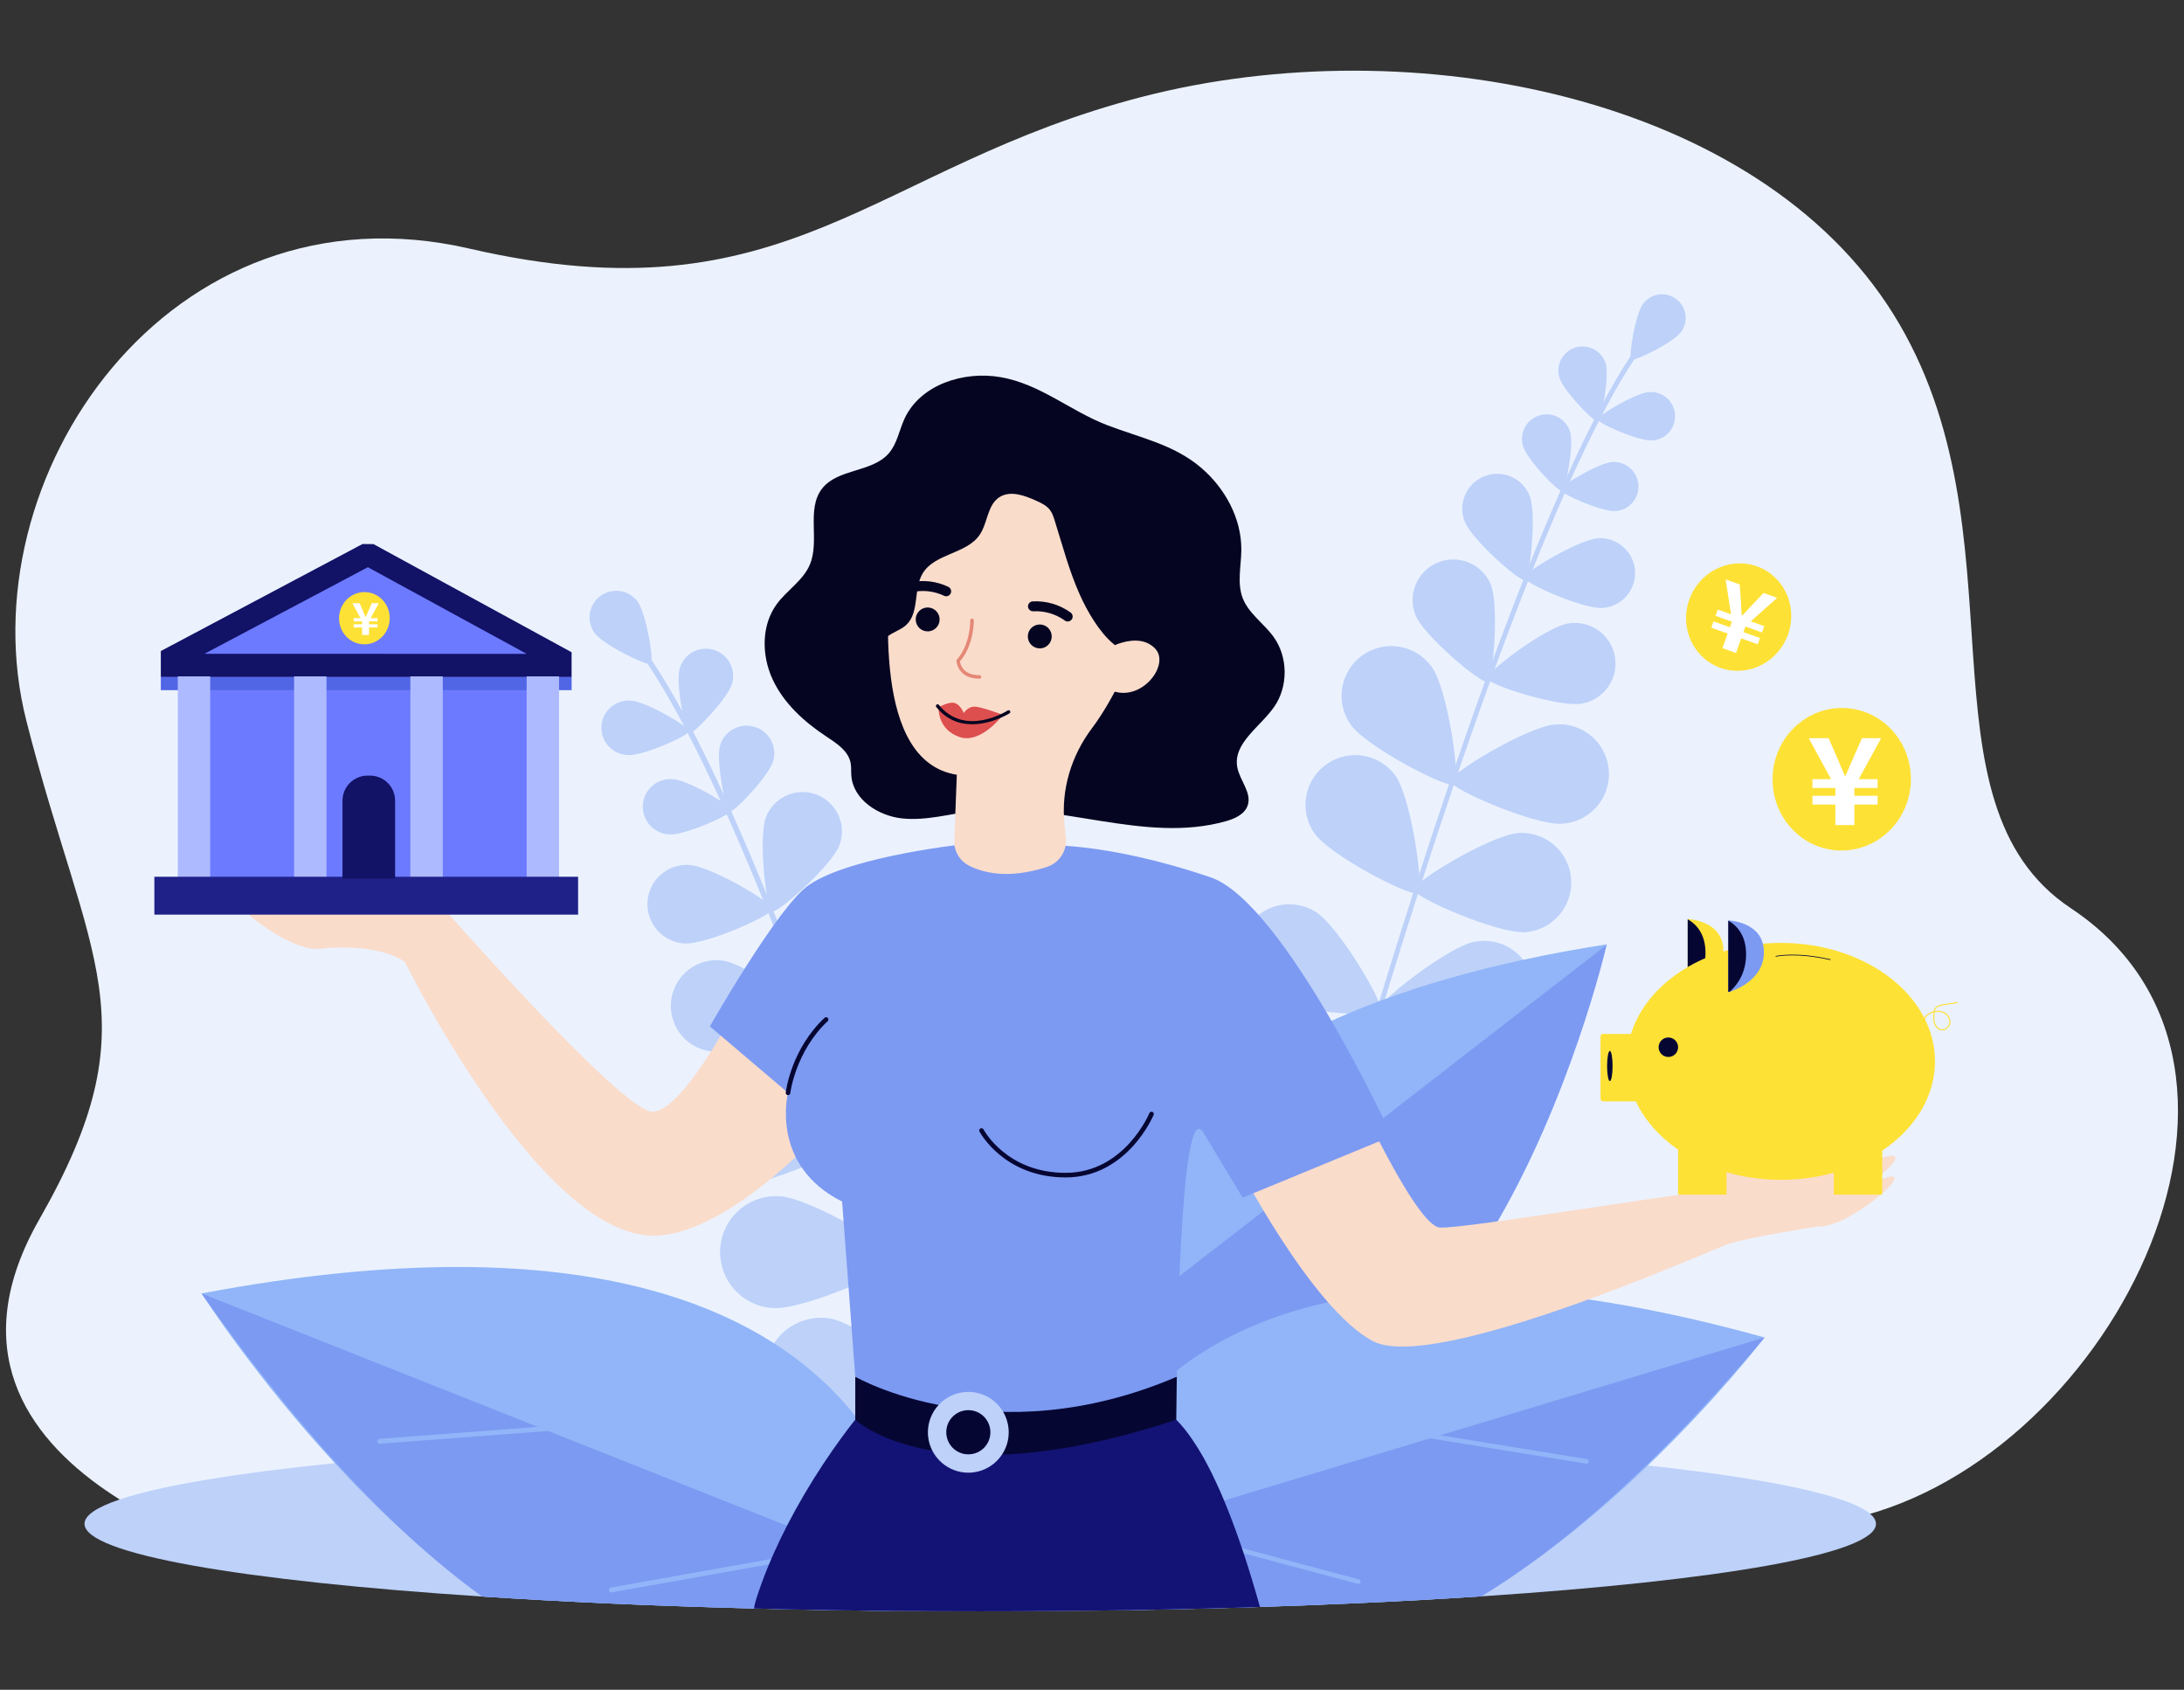 <svg width="181" height="140" viewBox="0 0 181 140" fill="none" xmlns="http://www.w3.org/2000/svg">
<rect x="0" y="0" width="181" height="140" fill="#333333" stroke="none"/>
<g clip-path="url(#clip0_4058_36986)">
<path d="M23.417 129.844C23.417 129.844 -8.98 122.447 3.264 101.018C12.73 84.452 7.284 79.775 2.183 59.711C-2.919 39.646 14.004 14.85 38.911 20.599C65.439 26.72 72.237 13.797 94.686 8.015C117.136 2.234 145.701 8.015 156.924 26.04C168.147 44.065 158.354 66.431 171.629 75.254C191.69 88.588 174.437 121.937 152.497 126.019L23.417 129.844Z" fill="#EBF2FE"/>
<path d="M155.472 126.255C155.472 128.755 142.51 130.959 122.788 132.261L122.676 132.268C119.52 132.476 116.192 132.661 112.716 132.82C112.633 132.824 112.549 132.829 112.467 132.831C109.861 132.95 107.179 133.053 104.419 133.141C103.635 133.167 102.845 133.192 102.049 133.215C99.938 133.276 97.79 133.327 95.605 133.368L95.014 133.379L93.927 133.397L93.405 133.407C89.446 133.47 85.381 133.504 81.238 133.504C78.791 133.504 76.373 133.492 73.985 133.469C73.855 133.469 73.726 133.469 73.597 133.465H73.297L72.78 133.459C70.349 133.432 67.954 133.394 65.596 133.345L64.814 133.328L64.035 133.303C63.517 133.291 63.001 133.279 62.487 133.266L61.81 133.249L61.135 133.23L60.073 133.2L59.381 133.18L58.6 133.156C58.341 133.148 58.083 133.14 57.824 133.131L56.877 133.1C56.248 133.079 55.622 133.057 55.001 133.034L54.084 133C53.899 132.992 53.714 132.985 53.528 132.978C53.158 132.963 52.789 132.949 52.419 132.933L51.87 132.911L50.415 132.848L50.22 132.838C46.673 132.678 43.281 132.493 40.064 132.283L39.956 132.277C20.084 130.976 7.004 128.764 7.004 126.252C7.004 125.551 8.021 124.875 9.92 124.235C13.312 123.09 19.514 122.062 27.748 121.227L27.869 121.215C30.778 120.919 33.94 120.651 37.319 120.408L37.411 120.402C40.868 120.155 44.553 119.937 48.43 119.749C51.434 119.605 54.552 119.479 57.768 119.375C61.632 119.249 65.636 119.153 69.754 119.092C70.065 119.087 70.377 119.082 70.69 119.078C71.179 119.071 71.67 119.064 72.162 119.059L73.283 119.046C73.905 119.04 74.531 119.034 75.16 119.029C75.744 119.025 76.33 119.021 76.918 119.018C77.427 119.015 77.939 119.012 78.453 119.011H79.085C79.8 119.011 80.517 119.011 81.236 119.011H82.777H83.578C85.788 119.018 87.972 119.034 90.13 119.059C90.877 119.067 91.62 119.077 92.359 119.088H92.446C94.262 119.114 96.056 119.147 97.827 119.187L98.77 119.208C101.414 119.271 104 119.347 106.528 119.437C109.88 119.555 113.118 119.697 116.223 119.859C120.054 120.059 123.687 120.292 127.076 120.552L127.54 120.588L127.65 120.596C129.007 120.702 130.324 120.813 131.602 120.929C133.283 121.08 134.889 121.239 136.422 121.405L136.56 121.42C146.536 122.508 153.196 123.892 154.985 125.421C155.308 125.696 155.472 125.974 155.472 126.255Z" fill="#BDD1F9"/>
<path d="M114.253 83.957C114.24 83.956 114.227 83.953 114.214 83.949C114.189 83.941 114.165 83.929 114.145 83.912C114.125 83.896 114.108 83.875 114.096 83.852C114.083 83.829 114.076 83.804 114.073 83.778C114.071 83.751 114.073 83.725 114.081 83.7C122.481 56.133 130.102 36.677 135.541 28.915C135.663 28.743 135.75 28.62 135.783 28.556C135.808 28.509 135.85 28.474 135.901 28.458C135.951 28.442 136.006 28.448 136.053 28.472C136.1 28.497 136.135 28.54 136.151 28.59C136.166 28.641 136.161 28.696 136.136 28.742C136.054 28.881 135.965 29.015 135.869 29.145C130.453 36.872 122.851 56.289 114.463 83.817C114.45 83.861 114.421 83.899 114.383 83.924C114.345 83.95 114.299 83.962 114.253 83.957V83.957Z" fill="#BDD1F9"/>
<path d="M139.318 27.51C138.674 28.381 135.442 29.972 135.194 29.788C134.946 29.604 135.52 26.048 136.164 25.178C136.317 24.971 136.51 24.796 136.73 24.663C136.951 24.53 137.196 24.443 137.45 24.404C137.705 24.366 137.965 24.379 138.215 24.441C138.465 24.503 138.7 24.614 138.907 24.767C139.114 24.92 139.289 25.113 139.422 25.333C139.554 25.554 139.642 25.799 139.68 26.053C139.719 26.308 139.706 26.568 139.644 26.818C139.582 27.068 139.471 27.303 139.318 27.51V27.51Z" fill="#BDD1F9"/>
<path d="M133.081 30.142C133.396 31.205 132.705 34.825 132.402 34.914C132.099 35.004 129.548 32.345 129.233 31.282C129.082 30.772 129.14 30.223 129.393 29.755C129.647 29.287 130.077 28.939 130.587 28.788C131.097 28.637 131.646 28.695 132.114 28.949C132.582 29.203 132.93 29.632 133.081 30.142V30.142Z" fill="#BDD1F9"/>
<path d="M136.903 36.491C135.794 36.559 132.426 35.072 132.406 34.755C132.387 34.439 135.552 32.553 136.658 32.485C136.924 32.464 137.191 32.496 137.445 32.58C137.698 32.663 137.932 32.796 138.133 32.971C138.335 33.146 138.499 33.359 138.617 33.598C138.735 33.837 138.804 34.097 138.82 34.364C138.836 34.63 138.8 34.897 138.712 35.148C138.624 35.4 138.486 35.632 138.308 35.83C138.129 36.028 137.913 36.188 137.672 36.302C137.431 36.415 137.169 36.48 136.903 36.491V36.491Z" fill="#BDD1F9"/>
<path d="M123.537 48.398C124.255 50.115 123.758 56.281 123.268 56.486C122.777 56.69 118.04 52.717 117.322 50.997C116.985 50.175 116.986 49.252 117.327 48.43C117.667 47.609 118.319 46.955 119.139 46.612C119.959 46.269 120.882 46.264 121.706 46.599C122.53 46.934 123.188 47.581 123.537 48.398V48.398Z" fill="#BDD1F9"/>
<path d="M131.063 58.3C129.23 58.613 123.335 56.74 123.245 56.217C123.156 55.694 128.097 51.973 129.931 51.66C130.368 51.583 130.816 51.593 131.25 51.689C131.683 51.786 132.093 51.967 132.456 52.222C132.819 52.478 133.128 52.803 133.365 53.178C133.603 53.554 133.763 53.973 133.838 54.41C133.912 54.848 133.9 55.296 133.801 55.729C133.701 56.162 133.518 56.571 133.26 56.932C133.002 57.294 132.675 57.601 132.298 57.836C131.921 58.07 131.502 58.228 131.063 58.3V58.3Z" fill="#BDD1F9"/>
<path d="M118.675 55.282C119.994 57.137 121.061 64.631 120.532 65.007C120.003 65.384 113.275 61.914 111.956 60.057C111.639 59.616 111.413 59.116 111.289 58.587C111.166 58.059 111.148 57.511 111.238 56.975C111.327 56.439 111.521 55.926 111.809 55.466C112.097 55.005 112.473 54.606 112.916 54.292C113.358 53.977 113.859 53.753 114.388 53.632C114.918 53.512 115.466 53.497 116.001 53.589C116.536 53.681 117.048 53.878 117.507 54.168C117.966 54.458 118.363 54.837 118.675 55.281V55.282Z" fill="#BDD1F9"/>
<path d="M129.444 68.248C127.173 68.396 120.233 65.376 120.19 64.728C120.147 64.08 126.63 60.172 128.902 60.023C129.446 59.98 129.993 60.046 130.511 60.217C131.029 60.387 131.508 60.659 131.921 61.016C132.333 61.373 132.671 61.808 132.913 62.296C133.156 62.785 133.3 63.317 133.336 63.861C133.372 64.405 133.299 64.951 133.123 65.467C132.946 65.983 132.668 66.459 132.306 66.867C131.944 67.275 131.505 67.608 131.014 67.845C130.522 68.082 129.989 68.219 129.444 68.248V68.248Z" fill="#BDD1F9"/>
<path d="M115.649 64.27C116.968 66.126 118.036 73.619 117.506 73.996C116.976 74.373 110.25 70.902 108.934 69.045C108.312 68.154 108.066 67.053 108.252 65.981C108.437 64.91 109.039 63.956 109.925 63.325C110.811 62.696 111.91 62.441 112.983 62.618C114.056 62.794 115.015 63.388 115.653 64.269L115.649 64.27Z" fill="#BDD1F9"/>
<path d="M126.419 77.236C124.147 77.383 117.207 74.364 117.164 73.716C117.121 73.068 123.605 69.161 125.876 69.011C126.959 68.952 128.022 69.323 128.833 70.043C129.644 70.763 130.139 71.773 130.21 72.855C130.282 73.937 129.924 75.004 129.214 75.824C128.504 76.644 127.5 77.151 126.419 77.236V77.236Z" fill="#BDD1F9"/>
<path d="M109.045 75.555C110.971 76.768 114.813 83.291 114.466 83.84C114.119 84.39 106.578 83.744 104.652 82.53C104.194 82.242 103.797 81.866 103.484 81.424C103.172 80.983 102.949 80.483 102.829 79.956C102.709 79.428 102.694 78.881 102.786 78.348C102.877 77.814 103.072 77.304 103.361 76.846C103.943 75.921 104.869 75.265 105.935 75.023C106.463 74.903 107.009 74.888 107.543 74.98C108.077 75.071 108.587 75.266 109.045 75.555V75.555Z" fill="#BDD1F9"/>
<path d="M123.743 86.128C121.507 86.561 114.244 84.428 114.121 83.793C113.998 83.157 119.941 78.468 122.175 78.034C122.709 77.926 123.259 77.924 123.793 78.029C124.328 78.134 124.836 78.344 125.289 78.647C125.741 78.95 126.13 79.339 126.431 79.793C126.732 80.246 126.941 80.755 127.044 81.29C127.148 81.825 127.145 82.374 127.034 82.908C126.924 83.441 126.709 83.947 126.402 84.397C126.095 84.847 125.702 85.231 125.246 85.528C124.789 85.826 124.278 86.029 123.743 86.128Z" fill="#BDD1F9"/>
<path d="M130.136 35.827C130.457 36.906 129.755 40.584 129.446 40.676C129.138 40.767 126.547 38.064 126.227 36.981C126.146 36.723 126.117 36.451 126.141 36.181C126.166 35.912 126.245 35.65 126.372 35.411C126.499 35.172 126.672 34.961 126.882 34.79C127.091 34.619 127.333 34.491 127.592 34.414C127.852 34.337 128.124 34.313 128.393 34.342C128.662 34.372 128.923 34.454 129.159 34.585C129.396 34.717 129.604 34.894 129.772 35.106C129.94 35.319 130.063 35.562 130.136 35.823V35.827Z" fill="#BDD1F9"/>
<path d="M133.874 42.346C132.751 42.414 129.325 40.903 129.305 40.582C129.285 40.261 132.502 38.344 133.626 38.276C134.166 38.243 134.697 38.426 135.101 38.784C135.506 39.143 135.752 39.647 135.785 40.187C135.818 40.727 135.635 41.257 135.276 41.662C134.918 42.067 134.413 42.313 133.874 42.346V42.346Z" fill="#BDD1F9"/>
<path d="M126.782 41.104C127.361 42.595 126.797 47.884 126.371 48.05C125.945 48.215 121.96 44.691 121.382 43.2C121.244 42.845 121.178 42.467 121.186 42.087C121.195 41.707 121.278 41.332 121.432 40.984C121.585 40.636 121.806 40.321 122.08 40.059C122.355 39.796 122.679 39.59 123.034 39.452C123.389 39.314 123.767 39.248 124.147 39.257C124.527 39.265 124.902 39.349 125.25 39.502C125.598 39.655 125.913 39.876 126.175 40.151C126.438 40.426 126.644 40.75 126.782 41.104V41.104Z" fill="#BDD1F9"/>
<path d="M132.816 50.374C131.219 50.471 126.352 48.324 126.324 47.869C126.296 47.413 130.866 44.691 132.463 44.592C133.225 44.553 133.972 44.817 134.54 45.326C135.109 45.834 135.455 46.547 135.501 47.308C135.548 48.07 135.292 48.819 134.789 49.393C134.286 49.968 133.577 50.32 132.816 50.374V50.374Z" fill="#BDD1F9"/>
<path d="M77.813 115.88C77.828 115.878 77.843 115.875 77.858 115.871C77.886 115.862 77.913 115.848 77.936 115.829C77.958 115.811 77.977 115.787 77.991 115.761C78.005 115.735 78.013 115.706 78.016 115.677C78.018 115.647 78.015 115.617 78.005 115.589C68.399 84.599 59.715 62.735 53.546 54.026C53.41 53.833 53.311 53.694 53.273 53.623C53.245 53.57 53.197 53.531 53.14 53.514C53.083 53.496 53.021 53.502 52.968 53.531C52.916 53.559 52.877 53.606 52.859 53.664C52.842 53.721 52.848 53.782 52.876 53.835C52.969 53.99 53.071 54.141 53.179 54.286C59.318 62.957 67.982 84.776 77.573 115.722C77.588 115.773 77.62 115.816 77.664 115.845C77.708 115.874 77.761 115.886 77.813 115.88Z" fill="#BDD1F9"/>
<path d="M49.288 52.463C50.018 53.44 53.665 55.214 53.943 55.005C54.222 54.797 53.556 50.797 52.825 49.819C52.473 49.356 51.952 49.05 51.375 48.969C50.798 48.888 50.212 49.038 49.746 49.386C49.279 49.735 48.969 50.254 48.883 50.83C48.798 51.407 48.943 51.993 49.288 52.463V52.463Z" fill="#BDD1F9"/>
<path d="M56.327 55.394C55.978 56.592 56.775 60.663 57.117 60.763C57.459 60.863 60.316 57.855 60.664 56.657C60.75 56.371 60.778 56.071 60.748 55.774C60.718 55.477 60.629 55.189 60.486 54.927C60.344 54.665 60.151 54.433 59.918 54.246C59.686 54.059 59.419 53.919 59.132 53.836C58.846 53.752 58.545 53.726 58.249 53.76C57.952 53.793 57.665 53.885 57.404 54.03C57.143 54.175 56.914 54.37 56.729 54.604C56.544 54.838 56.407 55.106 56.326 55.394H56.327Z" fill="#BDD1F9"/>
<path d="M52.056 62.562C53.302 62.636 57.09 60.937 57.11 60.584C57.13 60.232 53.556 58.121 52.31 58.051C52.008 58.023 51.703 58.056 51.413 58.148C51.124 58.24 50.856 58.389 50.626 58.587C50.395 58.786 50.208 59.028 50.073 59.3C49.939 59.573 49.861 59.87 49.843 60.173C49.826 60.476 49.871 60.78 49.974 61.066C50.077 61.352 50.236 61.614 50.443 61.836C50.649 62.059 50.899 62.238 51.176 62.362C51.453 62.486 51.753 62.553 52.056 62.559V62.562Z" fill="#BDD1F9"/>
<path d="M67.17 75.897C66.371 77.833 66.964 84.772 67.517 84.999C68.069 85.227 73.382 80.725 74.18 78.792C74.37 78.332 74.468 77.839 74.467 77.341C74.466 76.843 74.368 76.35 74.176 75.89C73.985 75.43 73.705 75.013 73.353 74.661C73 74.309 72.582 74.031 72.121 73.841C71.661 73.651 71.168 73.553 70.67 73.554C70.172 73.555 69.679 73.654 69.219 73.845C68.759 74.036 68.342 74.316 67.99 74.669C67.639 75.021 67.36 75.439 67.17 75.9V75.897Z" fill="#BDD1F9"/>
<path d="M58.749 87.087C60.818 87.43 67.442 85.289 67.543 84.7C67.643 84.11 62.058 79.948 59.992 79.601C59.001 79.441 57.988 79.68 57.173 80.265C56.358 80.851 55.809 81.735 55.645 82.725C55.481 83.715 55.716 84.729 56.298 85.546C56.881 86.363 57.763 86.916 58.752 87.084L58.749 87.087Z" fill="#BDD1F9"/>
<path d="M72.681 83.62C71.203 85.716 70.045 94.158 70.643 94.579C71.242 95.001 78.796 91.057 80.271 88.963C80.98 87.957 81.259 86.71 81.049 85.498C80.838 84.285 80.154 83.206 79.148 82.497C78.141 81.788 76.895 81.509 75.682 81.719C74.469 81.93 73.39 82.614 72.681 83.62V83.62Z" fill="#BDD1F9"/>
<path d="M60.625 98.277C63.184 98.434 70.981 94.995 71.025 94.265C71.07 93.535 63.75 89.17 61.192 89.014C60.581 88.971 59.967 89.049 59.386 89.244C58.804 89.44 58.268 89.749 57.807 90.153C57.346 90.557 56.969 91.048 56.699 91.599C56.429 92.149 56.271 92.747 56.233 93.359C56.196 93.971 56.28 94.585 56.481 95.164C56.682 95.743 56.996 96.277 57.404 96.734C57.812 97.191 58.307 97.563 58.86 97.828C59.413 98.093 60.013 98.246 60.625 98.277V98.277Z" fill="#BDD1F9"/>
<path d="M76.134 93.723C74.656 95.819 73.498 104.262 74.096 104.682C74.695 105.103 82.249 101.16 83.724 99.066C84.418 98.059 84.686 96.82 84.47 95.616C84.255 94.413 83.573 93.343 82.573 92.639C81.573 91.936 80.336 91.655 79.13 91.858C77.925 92.062 76.848 92.733 76.134 93.725V93.723Z" fill="#BDD1F9"/>
<path d="M64.081 108.378C66.639 108.534 74.436 105.095 74.481 104.365C74.525 103.635 67.206 99.272 64.647 99.115C64.036 99.072 63.422 99.15 62.841 99.346C62.26 99.541 61.723 99.85 61.262 100.254C60.801 100.658 60.424 101.149 60.154 101.7C59.884 102.25 59.726 102.849 59.688 103.461C59.651 104.073 59.735 104.686 59.936 105.265C60.137 105.844 60.451 106.378 60.859 106.835C61.267 107.293 61.763 107.664 62.315 107.929C62.868 108.194 63.468 108.347 64.081 108.378V108.378Z" fill="#BDD1F9"/>
<path d="M83.631 106.392C81.469 107.768 77.18 115.132 77.572 115.749C77.964 116.366 86.452 115.601 88.614 114.221C89.653 113.561 90.386 112.514 90.654 111.312C90.921 110.111 90.7 108.852 90.039 107.813C89.378 106.775 88.332 106.041 87.13 105.774C85.928 105.507 84.669 105.728 83.631 106.389L83.631 106.392Z" fill="#BDD1F9"/>
<path d="M67.146 118.376C69.665 118.852 77.832 116.414 77.967 115.696C78.102 114.977 71.386 109.732 68.867 109.256C67.662 109.039 66.419 109.306 65.41 110C64.401 110.694 63.708 111.759 63.481 112.963C63.254 114.166 63.512 115.411 64.198 116.425C64.885 117.439 65.945 118.14 67.146 118.376V118.376Z" fill="#BDD1F9"/>
<path d="M59.672 61.778C59.318 62.995 60.127 67.132 60.474 67.233C60.822 67.335 63.725 64.278 64.079 63.061C64.25 62.477 64.181 61.849 63.888 61.315C63.595 60.781 63.102 60.386 62.517 60.216C61.933 60.045 61.305 60.114 60.771 60.407C60.237 60.7 59.842 61.193 59.672 61.778V61.778Z" fill="#BDD1F9"/>
<path d="M55.498 69.137C56.764 69.211 60.613 67.488 60.633 67.127C60.654 66.766 57.022 64.625 55.756 64.554C55.451 64.529 55.143 64.565 54.852 64.66C54.561 64.756 54.292 64.908 54.06 65.11C53.829 65.311 53.64 65.556 53.506 65.832C53.371 66.107 53.292 66.406 53.275 66.712C53.258 67.018 53.302 67.325 53.405 67.613C53.508 67.902 53.668 68.167 53.876 68.393C54.083 68.619 54.333 68.801 54.612 68.928C54.891 69.056 55.192 69.126 55.498 69.135V69.137Z" fill="#BDD1F9"/>
<path d="M63.477 67.7C62.834 69.383 63.498 75.334 63.978 75.518C64.458 75.702 68.929 71.713 69.569 70.031C69.871 69.225 69.842 68.332 69.488 67.547C69.135 66.762 68.485 66.148 67.681 65.841C66.876 65.533 65.983 65.556 65.196 65.904C64.408 66.253 63.791 66.898 63.477 67.7V67.7Z" fill="#BDD1F9"/>
<path d="M56.733 78.17C58.531 78.272 63.999 75.828 64.028 75.314C64.056 74.801 58.898 71.76 57.1 71.659C56.237 71.61 55.389 71.906 54.744 72.482C54.099 73.058 53.709 73.866 53.66 74.73C53.611 75.593 53.907 76.441 54.483 77.086C55.058 77.731 55.867 78.121 56.731 78.17H56.733Z" fill="#BDD1F9"/>
<path d="M76.336 130.821C75.475 131.752 74.563 132.633 73.602 133.461H73.303L72.786 133.455C70.354 133.429 67.959 133.391 65.601 133.341L64.819 133.324L64.036 133.303C63.518 133.291 63.002 133.279 62.489 133.266L61.811 133.249L61.136 133.231L60.074 133.2L59.382 133.18L58.601 133.156C58.342 133.149 58.084 133.14 57.825 133.132L56.879 133.1C56.249 133.079 55.624 133.057 55.002 133.034L54.085 133C53.9 132.992 53.715 132.985 53.529 132.978C53.159 132.963 52.79 132.949 52.42 132.934L51.871 132.911L50.416 132.848L50.221 132.838C46.675 132.679 43.282 132.493 40.065 132.283C38.804 131.389 37.571 130.443 36.376 129.457C36.031 129.174 35.69 128.888 35.352 128.599C33.156 126.712 31.055 124.716 29.057 122.619C28.614 122.154 28.178 121.69 27.749 121.227C21.286 114.215 17.063 107.722 16.727 107.198L16.718 107.187C16.717 107.183 16.715 107.18 16.712 107.177L16.705 107.166C49.462 100.985 64.227 108.984 70.881 117.309C70.969 117.418 71.056 117.53 71.141 117.639C71.254 117.787 71.363 117.934 71.473 118.082C71.716 118.409 71.946 118.736 72.164 119.064C72.658 119.803 73.093 120.529 73.476 121.244C74.663 123.454 75.516 125.827 76.008 128.286C76.317 129.85 76.336 130.821 76.336 130.821Z" fill="#91B5F8"/>
<path d="M70.365 128.452L70.143 128.365L69.597 128.15L65.219 126.413L53.059 121.588L48.43 119.752L45.42 118.559L44.559 118.217L16.701 107.167L16.709 107.178C16.711 107.181 16.713 107.184 16.715 107.188L16.723 107.199C20.618 112.701 24.334 117.333 27.867 121.216C28.3 121.694 28.731 122.161 29.16 122.615C31.293 124.875 33.355 126.862 35.348 128.6C35.685 128.896 36.02 129.182 36.352 129.459C37.578 130.491 38.779 131.43 39.953 132.278L40.061 132.285C43.278 132.495 46.673 132.68 50.217 132.84L50.413 132.849L51.867 132.912L52.416 132.935C52.786 132.95 53.155 132.964 53.525 132.979C53.71 132.987 53.894 132.993 54.081 133.001L54.998 133.035C55.62 133.058 56.245 133.08 56.874 133.101L57.821 133.133C58.079 133.142 58.338 133.15 58.597 133.157L59.378 133.182L60.07 133.202L61.132 133.232L61.807 133.25L62.485 133.267C62.998 133.281 63.514 133.293 64.032 133.304L64.811 133.323L65.593 133.34C67.948 133.389 70.343 133.427 72.777 133.454L73.295 133.46H73.594C73.723 133.46 73.853 133.46 73.983 133.464C75.507 132.015 76.298 130.867 76.331 130.819L70.365 128.452Z" fill="#7C9AF2"/>
<path d="M31.462 119.619H31.488L46.248 118.497C46.3 118.491 46.348 118.465 46.382 118.424C46.415 118.384 46.431 118.332 46.427 118.279C46.423 118.227 46.399 118.178 46.36 118.143C46.321 118.108 46.27 118.09 46.217 118.092L31.457 119.214C31.407 119.219 31.36 119.243 31.326 119.281C31.291 119.319 31.273 119.368 31.273 119.419C31.274 119.47 31.294 119.519 31.328 119.556C31.363 119.593 31.411 119.616 31.462 119.619V119.619Z" fill="#91B5F8"/>
<path d="M50.659 131.931C50.675 131.933 50.69 131.933 50.705 131.931L69.992 128.494C70.018 128.489 70.043 128.479 70.065 128.465C70.088 128.45 70.107 128.431 70.122 128.409C70.137 128.387 70.147 128.363 70.153 128.337C70.159 128.311 70.159 128.284 70.154 128.258C70.149 128.231 70.139 128.206 70.125 128.184C70.11 128.162 70.091 128.142 70.07 128.127C70.048 128.112 70.023 128.102 69.997 128.096C69.971 128.09 69.944 128.09 69.918 128.095L50.631 131.531C50.582 131.54 50.538 131.567 50.508 131.606C50.477 131.645 50.462 131.694 50.465 131.744C50.468 131.793 50.489 131.84 50.525 131.875C50.56 131.91 50.607 131.931 50.656 131.934L50.659 131.931Z" fill="#91B5F8"/>
<path d="M91.578 114.677C91.578 114.677 82.124 86.257 133.149 78.298C133.149 78.298 121.209 130.131 91.578 114.677Z" fill="#7C9AF2"/>
<path d="M133.225 78.229L91.022 110.941C90.436 103 93.524 84.422 133.225 78.229Z" fill="#91B5F8"/>
<path d="M146.24 110.814C146.24 110.814 146.235 110.82 146.232 110.824C146.23 110.826 146.228 110.828 146.226 110.831C145.966 111.169 142.236 115.977 136.564 121.422C136.087 121.881 135.596 122.344 135.091 122.809C133.698 124.094 132.209 125.395 130.637 126.664C129.506 127.58 128.333 128.48 127.126 129.345C127.097 129.367 127.067 129.389 127.038 129.409C125.627 130.418 124.168 131.381 122.679 132.267C119.523 132.475 116.194 132.659 112.719 132.818C112.636 132.823 112.552 132.827 112.469 132.83C109.864 132.948 107.181 133.052 104.422 133.14C103.638 133.166 102.848 133.19 102.052 133.214C99.94 133.274 97.792 133.325 95.608 133.367L95.017 133.378L93.929 133.396C92.127 132.038 90.376 130.311 88.695 128.165C88.695 128.165 88.705 128.077 88.73 127.91C88.855 127.097 89.365 124.442 91.05 121.273C91.444 120.533 91.876 119.814 92.346 119.12L92.364 119.092C92.634 118.694 92.921 118.292 93.231 117.89C93.689 117.295 94.192 116.697 94.746 116.105C95.233 115.585 95.759 115.071 96.326 114.563C96.526 114.384 96.732 114.206 96.943 114.03C97.138 113.867 97.337 113.706 97.541 113.544C100.571 111.164 104.635 109.088 110.06 107.894C113.066 107.235 116.494 106.845 120.399 106.825C123.777 106.808 127.514 107.068 131.646 107.666C136.045 108.302 140.896 109.327 146.24 110.814Z" fill="#91B5F8"/>
<path d="M119.359 118.919L118.528 119.168L116.226 119.862L110.296 121.651L101.447 124.318L95.195 126.203L94.667 126.362L89.63 127.881H89.623L88.693 128.163C88.738 128.241 90.257 130.903 93.406 133.403L93.927 133.394L95.015 133.375L95.606 133.364C97.79 133.323 99.938 133.272 102.05 133.211C102.845 133.189 103.635 133.164 104.42 133.137C107.178 133.05 109.861 132.947 112.467 132.828C112.55 132.828 112.634 132.82 112.717 132.816C116.19 132.657 119.521 132.472 122.677 132.265L122.789 132.257C124.161 131.42 125.578 130.47 127.039 129.407C127.067 129.387 127.097 129.364 127.127 129.343C128.247 128.523 129.394 127.63 130.567 126.664C131.992 125.488 133.457 124.2 134.962 122.798C135.446 122.346 135.934 121.882 136.426 121.405C139.53 118.403 142.791 114.902 146.227 110.829C146.228 110.826 146.23 110.823 146.233 110.821C146.233 110.821 146.238 110.815 146.24 110.812L119.359 118.919Z" fill="#7C9AF2"/>
<path d="M131.477 121.266H131.452L117.762 119.05C117.737 119.046 117.713 119.037 117.691 119.023C117.67 119.01 117.651 118.993 117.637 118.972C117.622 118.951 117.612 118.928 117.606 118.903C117.601 118.878 117.6 118.853 117.605 118.828C117.609 118.803 117.618 118.779 117.631 118.758C117.645 118.736 117.662 118.718 117.683 118.703C117.703 118.689 117.727 118.678 117.751 118.673C117.776 118.667 117.801 118.666 117.826 118.67L131.518 120.887C131.566 120.894 131.61 120.92 131.64 120.958C131.67 120.997 131.684 121.045 131.679 121.094C131.674 121.142 131.651 121.187 131.614 121.219C131.577 121.251 131.529 121.267 131.481 121.265L131.477 121.266Z" fill="#91B5F8"/>
<path d="M112.574 131.234C112.559 131.234 112.545 131.232 112.531 131.228L94.796 126.488C94.772 126.481 94.749 126.47 94.729 126.455C94.709 126.44 94.693 126.421 94.68 126.399C94.668 126.377 94.659 126.353 94.656 126.328C94.653 126.303 94.654 126.278 94.661 126.254C94.667 126.23 94.678 126.207 94.694 126.187C94.709 126.167 94.728 126.15 94.75 126.138C94.771 126.125 94.795 126.117 94.82 126.113C94.845 126.11 94.87 126.112 94.895 126.118L112.629 130.858C112.671 130.872 112.707 130.901 112.73 130.939C112.753 130.977 112.762 131.022 112.756 131.066C112.749 131.11 112.727 131.15 112.694 131.179C112.661 131.209 112.618 131.226 112.574 131.227V131.234Z" fill="#91B5F8"/>
<path d="M111.936 89.696C111.936 89.696 117.295 101.562 119.325 101.707C121.355 101.851 141.532 98.402 144.835 98.322C148.138 98.241 148.021 96.641 148.021 96.641L150.628 101.624C150.628 101.624 144.803 102.523 143.199 103.088C141.595 103.652 118.879 113.802 113.779 111.117C108.679 108.432 102.422 96.221 102.422 96.221L111.936 89.696Z" fill="#FADCCB"/>
<path d="M60.477 84.468C60.477 84.468 56.43 92.107 54.072 92.107C51.53 92.107 36.381 74.816 36.381 74.816L33.461 79.516C33.461 79.516 44.657 102.376 54.151 102.38C60.84 102.38 69.97 91.975 69.787 91.427C69.605 90.88 63.58 84.465 63.58 84.465L60.477 84.468Z" fill="#FADCCB"/>
<path d="M104.42 133.141C103.636 133.167 102.846 133.192 102.05 133.215C99.938 133.276 97.79 133.327 95.606 133.368L95.015 133.379L93.927 133.398L93.406 133.407C89.447 133.47 85.382 133.504 81.239 133.504C78.792 133.504 76.374 133.492 73.986 133.469C73.856 133.469 73.727 133.469 73.597 133.465H73.298L72.781 133.459C70.349 133.432 67.954 133.394 65.596 133.345L64.814 133.328L64.036 133.303C63.517 133.291 63.002 133.279 62.488 133.266C62.529 133.012 62.587 132.762 62.661 132.516C62.977 131.524 63.34 130.548 63.734 129.603C63.796 129.455 63.859 129.307 63.923 129.16C63.996 128.984 64.075 128.809 64.153 128.636C64.495 127.871 64.854 127.128 65.222 126.412C66.131 124.652 67.135 122.942 68.229 121.291C68.804 120.42 69.328 119.678 69.757 119.094C70.443 118.154 70.881 117.624 70.881 117.624L71.141 117.64L76.969 117.999L78.515 118.095L82.042 118.311L83.589 118.407L84.207 118.445L93.228 117.887L97.487 117.624C97.96 118.116 98.39 118.646 98.773 119.211C99.254 119.913 99.691 120.644 100.084 121.399C100.547 122.279 101.002 123.256 101.446 124.317C101.857 125.303 102.261 126.362 102.658 127.495C102.747 127.749 102.837 128.008 102.924 128.269C102.973 128.413 103.021 128.556 103.072 128.702C103.531 130.092 103.981 131.576 104.42 133.141Z" fill="#131375"/>
<path d="M70.881 114.065V117.625C70.881 117.625 77.635 124.196 97.483 117.625L97.529 114.065L80.096 112.969L70.881 114.065Z" fill="#060633"/>
<path d="M80.301 69.897C80.301 69.897 70.596 70.871 67.026 73.335C64.471 75.099 58.834 85.041 58.834 85.041L65.306 90.543C65.306 90.543 63.763 96.541 69.79 99.552L70.882 114.065C70.882 114.065 82.199 120.637 97.533 114.065C97.533 114.065 97.755 90.74 99.702 93.795C100.025 94.302 102.982 99.232 102.982 99.232L115.346 94.133C115.346 94.133 106.412 74.753 100.326 72.688C91.363 69.648 86.172 70.041 86.172 70.041L80.301 69.897Z" fill="#7C9AF2"/>
<path d="M39.319 79.138C39.319 79.138 35.318 72.224 33.747 72.028C32.176 71.831 27.481 71.88 26.736 71.706C25.991 71.532 22.364 69.785 21.625 69.897C20.886 70.008 24.978 72.957 24.978 72.957C24.978 72.957 21.136 70.934 20.573 71.51C20.011 72.085 23.948 74.613 23.948 74.613C23.948 74.613 20.117 72.438 19.787 73.101C19.456 73.765 23.15 75.928 23.15 75.928C23.15 75.928 20.152 74.281 19.899 74.813C19.646 75.345 24.185 78.845 26.449 78.612C31.792 78.059 33.719 79.812 33.719 79.812L39.319 79.138Z" fill="#FADCCB"/>
<path d="M36.288 74.483C36.288 74.483 33.724 70.788 32.395 70.149C31.066 69.51 28.521 67.889 28.271 68.467C28.02 69.045 31.427 71.543 31.398 72.03C31.369 72.517 33.066 73.301 33.066 73.301L36.288 74.483Z" fill="#FADCCB"/>
<path d="M137.791 102.662C137.791 102.662 141.514 95.595 143.076 95.335C144.638 95.076 149.331 94.936 150.069 94.736C150.807 94.537 154.362 92.64 155.104 92.725C155.847 92.81 151.875 95.916 151.875 95.916C151.875 95.916 155.636 93.742 156.219 94.295C156.802 94.848 152.967 97.529 152.967 97.529C152.967 97.529 156.709 95.204 157.064 95.853C157.42 96.503 153.813 98.809 153.813 98.809C153.813 98.809 156.744 97.045 157.015 97.566C157.287 98.087 152.89 101.765 150.621 101.622C145.26 101.282 140.97 102.915 140.97 102.915L137.791 102.662Z" fill="#FADCCB"/>
<path d="M140.635 97.888C140.635 97.888 143.05 94.092 144.353 93.403C145.656 92.714 148.134 90.991 148.411 91.556C148.687 92.12 145.381 94.754 145.427 95.24C145.473 95.725 143.808 96.574 143.808 96.574L140.635 97.888Z" fill="#FADCCB"/>
<path d="M88.313 97.553C93.447 97.553 95.588 92.42 95.609 92.369C95.618 92.346 95.623 92.321 95.622 92.296C95.622 92.271 95.617 92.246 95.607 92.223C95.598 92.2 95.583 92.179 95.566 92.162C95.548 92.144 95.527 92.13 95.504 92.121C95.481 92.112 95.456 92.107 95.431 92.107C95.406 92.107 95.381 92.112 95.358 92.122C95.335 92.132 95.314 92.146 95.297 92.164C95.279 92.182 95.265 92.203 95.256 92.226C95.236 92.275 93.187 97.173 88.31 97.173C83.418 97.173 81.533 93.615 81.512 93.58C81.489 93.535 81.449 93.501 81.401 93.486C81.353 93.47 81.301 93.474 81.256 93.497C81.211 93.52 81.177 93.56 81.162 93.608C81.146 93.656 81.15 93.709 81.173 93.753C81.199 93.791 83.191 97.553 88.313 97.553Z" fill="#060633"/>
<path d="M65.307 90.732C65.353 90.732 65.398 90.716 65.433 90.685C65.468 90.654 65.49 90.612 65.496 90.565C65.496 90.531 65.939 87.101 68.594 84.606C68.631 84.571 68.652 84.524 68.654 84.473C68.655 84.423 68.637 84.374 68.602 84.337C68.568 84.301 68.52 84.279 68.47 84.277C68.419 84.276 68.371 84.294 68.334 84.329C65.577 86.922 65.135 90.374 65.119 90.52C65.116 90.544 65.118 90.57 65.124 90.594C65.131 90.618 65.142 90.64 65.158 90.66C65.173 90.679 65.192 90.696 65.214 90.708C65.236 90.72 65.26 90.728 65.285 90.731L65.307 90.732Z" fill="#060633"/>
<path d="M83.588 118.408C83.549 117.903 83.396 117.414 83.138 116.978V116.978C82.874 116.526 82.507 116.143 82.068 115.859C81.628 115.575 81.128 115.398 80.607 115.342C80.087 115.286 79.56 115.354 79.07 115.538C78.581 115.723 78.141 116.021 77.787 116.406C77.216 117.022 76.9 117.831 76.9 118.67C76.9 118.787 76.906 118.904 76.92 119.021C76.961 119.427 77.077 119.822 77.263 120.185C77.465 120.581 77.744 120.932 78.083 121.22C78.687 121.735 79.456 122.017 80.25 122.017C81.044 122.017 81.813 121.735 82.417 121.22C82.656 121.016 82.865 120.78 83.039 120.519C83.34 120.068 83.525 119.55 83.58 119.011C83.592 118.897 83.598 118.783 83.598 118.669C83.599 118.582 83.595 118.495 83.588 118.408ZM78.423 118.67C78.421 118.216 78.588 117.776 78.893 117.439C79.198 117.101 79.617 116.889 80.07 116.844C80.523 116.799 80.976 116.925 81.341 117.196C81.706 117.468 81.956 117.866 82.043 118.312C82.067 118.43 82.079 118.55 82.079 118.67C82.079 119.125 81.91 119.563 81.604 119.9C81.298 120.236 80.877 120.446 80.425 120.489C79.972 120.532 79.52 120.405 79.156 120.132C78.792 119.859 78.543 119.461 78.458 119.014C78.435 118.901 78.423 118.787 78.423 118.672V118.67Z" fill="#BDD1F9"/>
<path d="M82.96 31.255C79.883 30.705 76.263 31.858 74.958 34.699C74.52 35.653 74.35 36.757 73.665 37.552C72.278 39.159 69.428 38.809 68.127 40.486C66.797 42.2 67.965 44.813 67.106 46.805C66.54 48.116 65.201 48.913 64.362 50.069C63.08 51.835 63.115 54.323 64.037 56.301C64.959 58.278 66.644 59.806 68.464 61.01C69.318 61.575 70.294 62.192 70.494 63.199C70.562 63.546 70.527 63.904 70.553 64.257C70.701 66.249 72.784 67.6 74.77 67.809C76.755 68.018 78.726 67.425 80.709 67.189C87.671 66.361 94.838 69.945 101.587 68.042C102.335 67.831 103.151 67.469 103.402 66.734C103.763 65.672 102.737 64.665 102.538 63.556C102.182 61.561 104.453 60.222 105.606 58.552C106.768 56.869 106.751 54.458 105.565 52.789C104.764 51.662 103.496 50.854 102.993 49.565C102.506 48.308 102.866 46.904 102.876 45.559C102.895 42.948 101.523 40.44 99.534 38.746C97.248 36.799 94.443 36.263 91.728 35.214C88.704 34.047 86.227 31.834 82.96 31.255Z" fill="#050521"/>
<path d="M86.345 34.787C92.007 35.378 96.404 40.194 96.486 45.885C96.514 47.682 96.114 49.46 95.318 51.072C93.605 54.956 92.191 58.084 90.497 60.336C88.779 62.619 87.924 65.435 88.219 68.276L88.338 69.413C88.391 69.936 88.263 70.462 87.976 70.902C87.688 71.342 87.259 71.67 86.758 71.831C83.574 72.859 81.476 72.325 80.282 71.705C79.908 71.51 79.597 71.212 79.386 70.847C79.174 70.482 79.071 70.064 79.088 69.642L79.297 64.191C72.203 63.067 73.658 49.95 73.808 46.061H73.819C73.819 45.913 73.819 45.769 73.825 45.622C73.885 44.071 74.263 42.549 74.935 41.149C75.608 39.75 76.56 38.504 77.734 37.488C78.908 36.472 80.278 35.708 81.759 35.244C83.241 34.779 84.802 34.624 86.345 34.787V34.787Z" fill="#FADCCB"/>
<path d="M75.892 51.38C75.881 51.185 75.928 50.99 76.027 50.822C76.126 50.653 76.273 50.517 76.449 50.432C76.625 50.347 76.823 50.316 77.016 50.343C77.21 50.37 77.391 50.453 77.538 50.584C77.684 50.714 77.788 50.884 77.838 51.073C77.887 51.263 77.879 51.462 77.815 51.647C77.751 51.832 77.633 51.994 77.477 52.112C77.321 52.23 77.133 52.299 76.938 52.31C76.808 52.318 76.678 52.3 76.555 52.257C76.433 52.215 76.32 52.148 76.222 52.062C76.125 51.975 76.046 51.871 75.99 51.754C75.933 51.637 75.9 51.51 75.892 51.38Z" fill="#050521"/>
<path d="M85.183 52.786C85.172 52.59 85.22 52.396 85.319 52.228C85.419 52.059 85.566 51.924 85.742 51.84C85.918 51.755 86.116 51.724 86.309 51.751C86.503 51.779 86.684 51.863 86.83 51.993C86.976 52.123 87.08 52.294 87.129 52.483C87.178 52.672 87.17 52.872 87.105 53.057C87.041 53.241 86.924 53.403 86.767 53.521C86.611 53.639 86.424 53.708 86.229 53.719C86.099 53.727 85.969 53.708 85.846 53.666C85.723 53.623 85.609 53.556 85.512 53.469C85.415 53.383 85.336 53.278 85.279 53.16C85.223 53.043 85.19 52.916 85.183 52.786V52.786Z" fill="#050521"/>
<path d="M77.773 58.61C77.773 58.61 78.667 58.075 79.157 58.26C79.647 58.446 79.866 59.081 79.866 59.081C79.866 59.081 80.223 58.502 80.836 58.551C81.45 58.599 83.122 59.23 83.122 59.23C83.122 59.23 81.291 61.687 79.501 61.059C77.711 60.432 77.787 58.701 77.787 58.701L77.773 58.61Z" fill="#DD4E4E"/>
<path d="M79.39 59.835C81.448 60.477 83.631 59.121 83.66 59.103C83.677 59.094 83.691 59.081 83.702 59.066C83.713 59.051 83.722 59.034 83.726 59.016C83.731 58.998 83.731 58.979 83.728 58.96C83.726 58.942 83.719 58.924 83.709 58.908C83.699 58.892 83.686 58.879 83.671 58.868C83.655 58.857 83.638 58.85 83.619 58.846C83.601 58.842 83.582 58.842 83.564 58.846C83.545 58.85 83.528 58.857 83.513 58.868C83.369 58.959 79.96 61.07 77.812 58.404C77.801 58.389 77.787 58.378 77.771 58.369C77.755 58.36 77.737 58.354 77.719 58.352C77.701 58.35 77.682 58.352 77.665 58.357C77.647 58.362 77.631 58.371 77.617 58.382C77.588 58.406 77.569 58.439 77.565 58.476C77.561 58.513 77.572 58.55 77.595 58.579C78.136 59.251 78.757 59.638 79.39 59.835Z" fill="#050521"/>
<path d="M88.495 51.493C88.579 51.492 88.661 51.464 88.729 51.415C88.798 51.365 88.849 51.296 88.877 51.216C88.904 51.136 88.907 51.05 88.883 50.969C88.86 50.888 88.813 50.816 88.747 50.762C87.831 50.096 86.714 49.766 85.582 49.826C85.529 49.829 85.476 49.843 85.427 49.866C85.379 49.89 85.335 49.923 85.299 49.963C85.263 50.004 85.236 50.05 85.218 50.102C85.2 50.153 85.193 50.207 85.196 50.261C85.205 50.368 85.255 50.469 85.335 50.541C85.416 50.613 85.522 50.651 85.63 50.647C86.557 50.599 87.473 50.864 88.23 51.401C88.305 51.462 88.398 51.495 88.495 51.493V51.493Z" fill="#050521"/>
<path d="M78.497 49.396C78.58 49.38 78.656 49.338 78.714 49.277C78.773 49.216 78.811 49.139 78.824 49.055C78.837 48.971 78.824 48.886 78.786 48.81C78.749 48.734 78.689 48.672 78.615 48.631C77.596 48.136 76.436 48.012 75.334 48.278C75.282 48.291 75.232 48.313 75.188 48.345C75.145 48.377 75.108 48.417 75.08 48.463C75.052 48.51 75.033 48.561 75.024 48.614C75.016 48.667 75.018 48.722 75.031 48.775C75.058 48.88 75.125 48.971 75.218 49.028C75.31 49.084 75.422 49.102 75.528 49.078C76.431 48.862 77.38 48.959 78.22 49.353C78.305 49.399 78.403 49.414 78.497 49.396V49.396Z" fill="#050521"/>
<path d="M80.219 56.061C80.531 56.185 80.865 56.242 81.201 56.23C81.235 56.224 81.266 56.207 81.289 56.18C81.311 56.153 81.323 56.12 81.323 56.085C81.323 56.05 81.311 56.017 81.289 55.99C81.266 55.963 81.235 55.945 81.201 55.939C79.797 55.955 79.589 55.033 79.558 54.795C80.747 53.408 80.704 51.452 80.702 51.368C80.695 51.334 80.677 51.303 80.649 51.282C80.622 51.26 80.588 51.249 80.553 51.25C80.518 51.251 80.485 51.264 80.459 51.288C80.433 51.311 80.416 51.343 80.411 51.377C80.411 51.396 80.452 53.349 79.303 54.649C79.278 54.677 79.265 54.713 79.266 54.75C79.291 55.035 79.392 55.307 79.56 55.538C79.728 55.769 79.956 55.95 80.219 56.061V56.061Z" fill="#E58876"/>
<path d="M89.52 49.339C88.613 47.338 88.06 45.201 87.4 43.105C87.306 42.809 87.207 42.505 87.019 42.256C86.736 41.88 86.288 41.672 85.859 41.478C84.885 41.039 83.699 40.613 82.809 41.204C81.823 41.86 81.858 43.325 81.193 44.308C80.111 45.904 77.479 45.845 76.476 47.493C75.678 48.804 76.222 50.767 75.085 51.798C74.619 52.219 73.962 52.377 73.491 52.791C71.957 54.139 73.269 57.125 71.73 58.469C70.897 56.292 70.185 54.072 69.595 51.818C69.447 51.246 69.299 50.655 69.384 50.07C69.542 48.95 70.46 48.124 71.162 47.239C72.447 45.618 73.093 43.6 73.947 41.715C74.958 39.481 76.283 37.402 77.881 35.541C78.148 35.229 78.433 34.916 78.799 34.728C79.243 34.506 79.76 34.486 80.256 34.476C82.716 34.427 85.195 34.432 87.613 34.884C90.032 35.336 92.409 36.261 94.27 37.871C95.001 38.494 95.625 39.232 96.117 40.056C96.656 40.98 96.989 42.007 97.318 43.026C97.718 44.269 98.124 45.538 98.099 46.847C98.079 47.924 97.766 48.972 97.441 49.998C97.146 50.931 96.829 51.876 96.252 52.666C93.535 56.4 90.694 51.932 89.52 49.339Z" fill="#050521"/>
<path d="M91.742 54.113C91.943 53.756 92.267 53.484 92.654 53.349C93.448 53.064 94.841 52.773 95.752 53.758C97.091 55.203 94.15 58.783 91.454 56.844C91.454 56.842 90.694 56.021 91.742 54.113Z" fill="#FADCCB"/>
<path d="M139.869 76.145V82.098C139.869 82.098 142.825 81.326 142.825 78.781C142.825 76.236 139.869 76.145 139.869 76.145Z" fill="#FEE135"/>
<path d="M140.019 82.033C140.704 81.397 141.345 80.413 141.345 78.957C141.345 77.393 140.606 76.583 139.867 76.164V82.076C139.867 82.076 139.924 82.064 140.019 82.033Z" fill="#060633"/>
<path d="M147.594 97.752C154.646 97.752 160.364 93.358 160.364 87.937C160.364 82.516 154.646 78.122 147.594 78.122C140.541 78.122 134.824 82.516 134.824 87.937C134.824 93.358 140.541 97.752 147.594 97.752Z" fill="#FEE135"/>
<path d="M132.872 85.663H135.642V91.253H132.872C132.811 91.253 132.753 91.229 132.71 91.186C132.667 91.143 132.643 91.084 132.643 91.024V85.892C132.643 85.862 132.649 85.832 132.66 85.805C132.672 85.777 132.688 85.752 132.71 85.73C132.731 85.709 132.756 85.692 132.784 85.681C132.812 85.669 132.842 85.663 132.872 85.663V85.663Z" fill="#FEE135"/>
<path d="M133.644 88.323C133.644 87.633 133.542 87.073 133.416 87.073C133.291 87.073 133.189 87.633 133.189 88.323C133.189 89.013 133.291 89.572 133.416 89.572C133.541 89.572 133.644 89.013 133.644 88.323Z" fill="#060633"/>
<path d="M139.073 86.767C139.073 86.607 139.026 86.451 138.937 86.318C138.849 86.185 138.723 86.082 138.575 86.021C138.428 85.959 138.266 85.943 138.109 85.974C137.952 86.005 137.809 86.082 137.696 86.195C137.583 86.308 137.506 86.452 137.475 86.608C137.443 86.765 137.459 86.927 137.52 87.075C137.581 87.222 137.685 87.348 137.818 87.437C137.95 87.525 138.106 87.573 138.266 87.573C138.48 87.573 138.685 87.488 138.836 87.337C138.988 87.186 139.073 86.981 139.073 86.767V86.767Z" fill="#060633"/>
<path d="M143.23 76.257V82.21C143.23 82.21 146.186 81.437 146.186 78.892C146.186 76.347 143.23 76.257 143.23 76.257Z" fill="#7C9AF2"/>
<path d="M143.383 82.145C144.068 81.51 144.708 80.526 144.708 79.069C144.708 77.505 143.969 76.696 143.23 76.277V82.188C143.23 82.188 143.288 82.177 143.383 82.145Z" fill="#060633"/>
<path d="M151.684 79.537H151.674C148.806 78.887 147.205 79.26 147.19 79.264C147.186 79.265 147.182 79.265 147.178 79.265C147.174 79.264 147.17 79.263 147.167 79.261C147.163 79.259 147.16 79.256 147.158 79.253C147.156 79.249 147.154 79.246 147.153 79.242C147.152 79.238 147.152 79.234 147.153 79.23C147.153 79.226 147.154 79.223 147.156 79.219C147.158 79.216 147.161 79.213 147.164 79.211C147.167 79.208 147.171 79.207 147.175 79.206C147.191 79.202 148.806 78.825 151.687 79.478C151.691 79.479 151.695 79.48 151.699 79.482C151.702 79.484 151.705 79.486 151.707 79.489C151.71 79.492 151.712 79.496 151.713 79.5C151.714 79.503 151.714 79.507 151.714 79.511C151.713 79.515 151.712 79.519 151.71 79.522C151.708 79.526 151.706 79.529 151.703 79.531C151.7 79.534 151.696 79.535 151.692 79.537C151.689 79.538 151.685 79.538 151.681 79.537L151.684 79.537Z" fill="#060633"/>
<path d="M143.084 94.969H139.074V98.979H143.084V94.969Z" fill="#FEE135"/>
<path d="M155.989 94.969H151.979V98.979H155.989V94.969Z" fill="#FEE135"/>
<path d="M160.968 85.368C160.948 85.37 160.928 85.37 160.909 85.368C160.571 85.332 160.341 85.026 160.264 84.74C160.186 84.454 160.219 84.149 160.255 83.877L160.188 83.895C160.023 83.945 159.725 84.07 159.578 84.347C159.525 84.46 159.485 84.579 159.459 84.701C159.407 84.905 159.354 85.117 159.183 85.251C159.178 85.255 159.173 85.257 159.167 85.259C159.161 85.26 159.155 85.261 159.149 85.26C159.143 85.259 159.137 85.257 159.132 85.254C159.127 85.251 159.122 85.247 159.119 85.242C159.115 85.237 159.112 85.231 159.111 85.225C159.109 85.22 159.109 85.213 159.11 85.207C159.111 85.201 159.113 85.196 159.116 85.191C159.119 85.185 159.123 85.181 159.128 85.177C159.276 85.061 159.321 84.873 159.372 84.675C159.399 84.546 159.442 84.421 159.499 84.301C159.619 84.075 159.854 83.899 160.164 83.806C160.199 83.794 160.238 83.785 160.271 83.777C160.279 83.705 160.299 83.634 160.328 83.568C160.442 83.333 160.717 83.26 160.998 83.215L162.215 83.019C162.226 83.018 162.238 83.021 162.246 83.028C162.255 83.035 162.261 83.046 162.263 83.057C162.264 83.068 162.262 83.079 162.256 83.088C162.25 83.098 162.24 83.105 162.229 83.107L161.012 83.303C160.756 83.344 160.505 83.409 160.408 83.607C160.387 83.655 160.372 83.707 160.365 83.759C160.637 83.709 160.919 83.752 161.164 83.879C161.485 84.057 161.682 84.412 161.643 84.744C161.605 85.076 161.289 85.368 160.968 85.368ZM160.349 83.853C160.313 84.126 160.275 84.434 160.349 84.714C160.417 84.962 160.624 85.244 160.918 85.276C161.212 85.309 161.514 85.05 161.551 84.734C161.585 84.439 161.408 84.12 161.118 83.959C160.881 83.837 160.61 83.8 160.349 83.853V83.853Z" fill="#FEE135"/>
<path d="M15.432 54.402L30.91 46.324L45.235 54.402H15.432Z" fill="#6C7AFF"/>
<path d="M45.468 56.238H16.35V72.691H45.468V56.238Z" fill="#6C7AFF"/>
<path d="M47.373 56.041H13.328V57.182H47.373V56.041Z" fill="#5166E5"/>
<path d="M30.953 45.081L30.044 45.073L13.328 53.941V56.075H47.371V56.064V54.04L30.953 45.081ZM16.942 54.17L30.487 46.995L43.646 54.174L16.942 54.17Z" fill="#121266"/>
<path d="M17.42 56.041H14.734V72.691H17.42V56.041Z" fill="#AEBAFF"/>
<path d="M46.333 56.041H43.647V72.691H46.333V56.041Z" fill="#AEBAFF"/>
<path d="M27.059 56.041H24.373V72.691H27.059V56.041Z" fill="#AEBAFF"/>
<path d="M36.696 56.041H34.01V72.691H36.696V56.041Z" fill="#AEBAFF"/>
<path d="M47.91 72.642H12.793V75.78H47.91V72.642Z" fill="#202089"/>
<path d="M30.462 64.261H30.667C30.94 64.261 31.21 64.315 31.462 64.419C31.714 64.524 31.943 64.677 32.136 64.87C32.329 65.062 32.482 65.291 32.586 65.543C32.691 65.796 32.745 66.066 32.745 66.338V72.789H28.385V66.339C28.385 66.066 28.438 65.796 28.543 65.544C28.647 65.292 28.8 65.063 28.993 64.87C29.186 64.677 29.415 64.524 29.667 64.419C29.919 64.315 30.189 64.261 30.462 64.261V64.261Z" fill="#121266"/>
<path d="M158.355 64.913C158.553 61.657 156.153 58.861 152.992 58.668C149.832 58.475 147.109 60.958 146.912 64.214C146.715 67.469 149.115 70.266 152.275 70.459C155.436 70.651 158.157 68.168 158.355 64.913Z" fill="#FEE135"/>
<path d="M152.107 66.663H150.205V65.934H152.107V65.285H150.205V64.556H151.749L149.9 61.161H151.544L152.257 62.779C152.463 63.278 152.668 63.777 152.895 64.276H152.949C153.163 63.767 153.38 63.267 153.598 62.779L154.311 61.161H155.9L154.041 64.556H155.608V65.285H153.684V65.934H155.608V66.663H153.684V68.361H152.106L152.107 66.663Z" fill="white"/>
<path d="M148.08 52.834C149.051 50.563 148.052 47.959 145.848 47.017C143.644 46.074 141.07 47.151 140.101 49.421C139.131 51.692 140.13 54.297 142.334 55.239C144.538 56.181 147.11 55.104 148.08 52.834Z" fill="#FEE135"/>
<path d="M143.18 52.49L141.823 52.006L142.009 51.486L143.365 51.971L143.531 51.508L142.174 51.023L142.36 50.504L143.461 50.897L143.008 48.006L144.179 48.424L144.276 49.759C144.295 50.168 144.314 50.576 144.349 50.989L144.388 51.003C144.67 50.695 144.951 50.394 145.231 50.101L146.152 49.129L147.285 49.534L145.095 51.481L146.212 51.88L146.026 52.4L144.655 51.91L144.49 52.372L145.861 52.862L145.675 53.382L144.304 52.892L143.872 54.102L142.746 53.7L143.18 52.49Z" fill="white"/>
<path d="M32.295 51.349C32.368 50.156 31.489 49.132 30.331 49.061C29.173 48.991 28.176 49.9 28.104 51.093C28.032 52.285 28.911 53.31 30.068 53.38C31.226 53.451 32.223 52.541 32.295 51.349Z" fill="#FEE135"/>
<path d="M30.008 51.99H29.311V51.723H30.008V51.485H29.311V51.218H29.876L29.199 49.974H29.801L30.063 50.567C30.138 50.75 30.213 50.933 30.296 51.116H30.316C30.395 50.929 30.474 50.746 30.553 50.567L30.815 49.974H31.397L30.716 51.218H31.29V51.485H30.585V51.723H31.29V51.99H30.585V52.612H30.007L30.008 51.99Z" fill="white"/>
</g>
<defs>
<clipPath id="clip0_4058_36986">
<rect width="180" height="127.646" fill="white" transform="translate(0.5 5.857)"/>
</clipPath>
</defs>
</svg>
